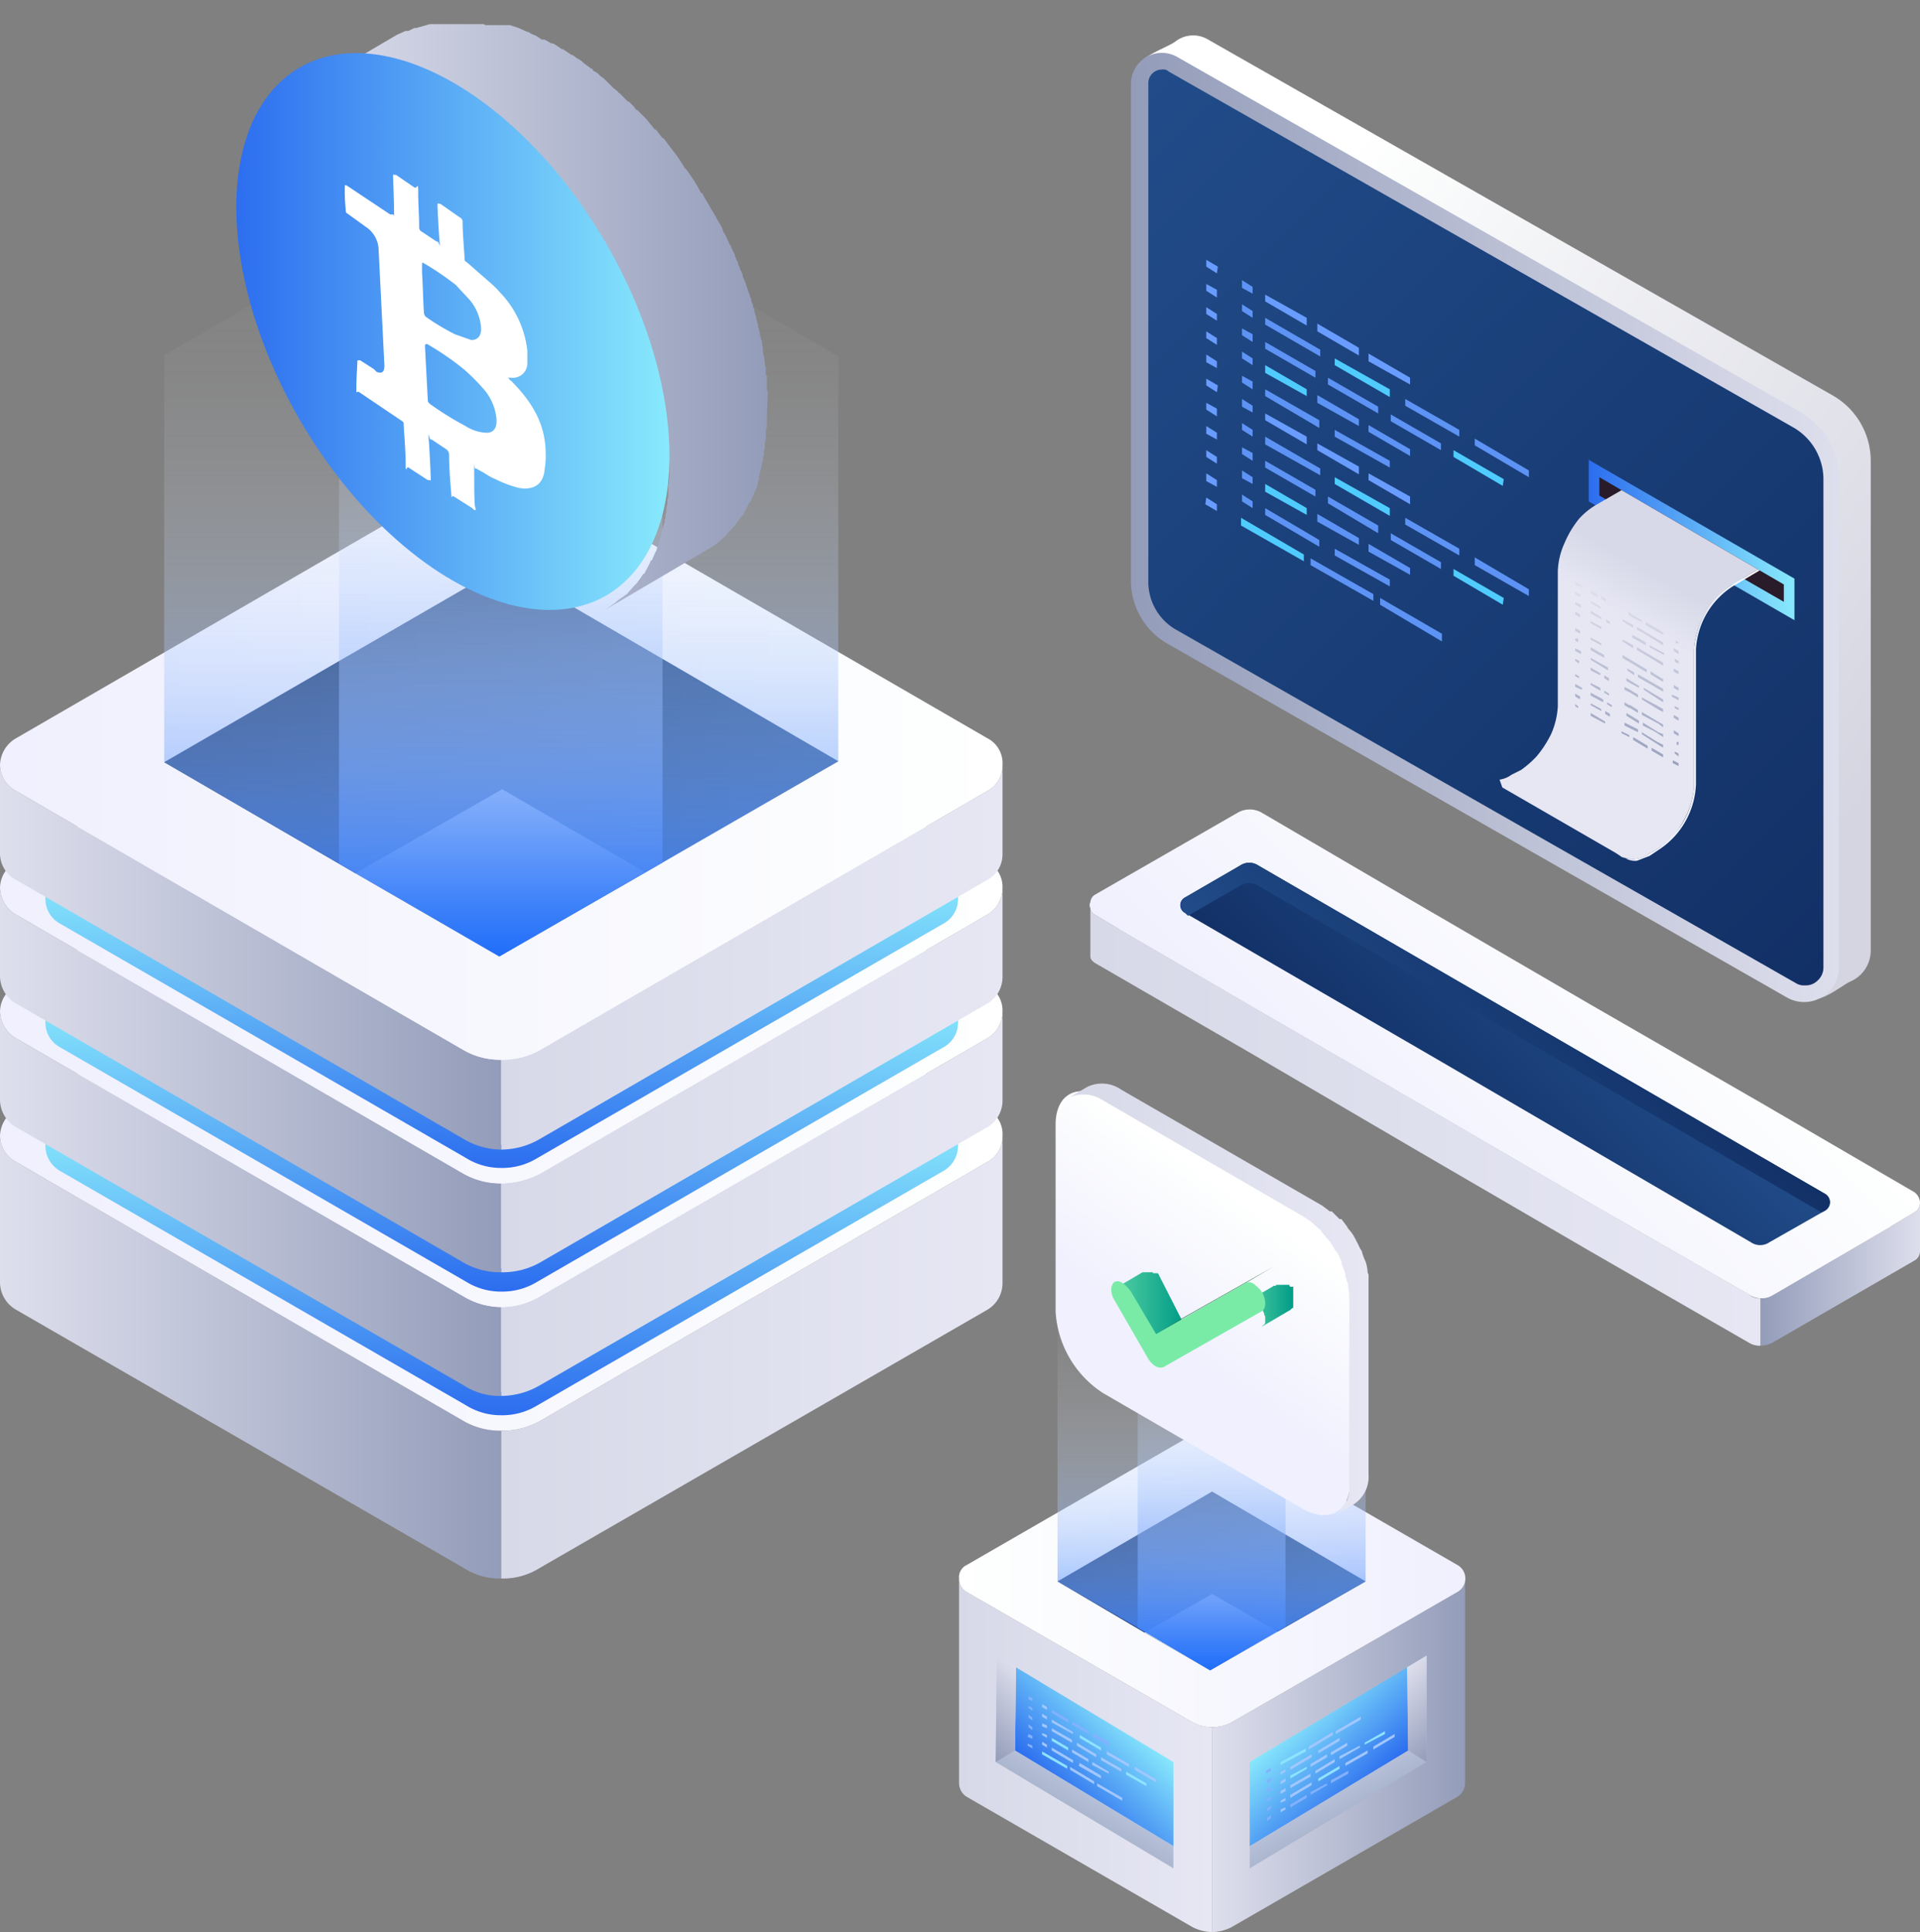 <svg xmlns="http://www.w3.org/2000/svg" xmlns:xlink="http://www.w3.org/1999/xlink" width="198.8" height="200" viewBox="0 0 198.8 200"><rect x="0" y="0" width="198.8" height="200" fill="#808080" stroke="none"/><defs><style>.cls-1{fill:none;}.cls-2{isolation:isolate;}.cls-3{fill:url(#linear-gradient);}.cls-4{fill:url(#linear-gradient-2);}.cls-5{fill:url(#linear-gradient-3);}.cls-6{fill:#699cff;}.cls-7{fill:#5d93f4;}.cls-8{fill:#4fccfd;}.cls-9{fill:url(#linear-gradient-4);}.cls-10{fill:url(#linear-gradient-5);}.cls-11{fill:url(#linear-gradient-6);}.cls-12{fill:url(#linear-gradient-7);}.cls-13{fill:url(#linear-gradient-8);}.cls-14{fill:url(#linear-gradient-9);}.cls-15{fill:url(#linear-gradient-10);}.cls-16{fill:#291b2a;}.cls-17{clip-path:url(#clip-path);}.cls-18{fill:url(#linear-gradient-11);}.cls-19{fill:url(#linear-gradient-12);}.cls-20{fill:url(#linear-gradient-13);}.cls-21{fill:url(#linear-gradient-14);}.cls-22{fill:url(#linear-gradient-15);}.cls-23{fill:url(#linear-gradient-16);}.cls-24{fill:url(#linear-gradient-17);}.cls-25{fill:url(#linear-gradient-18);}.cls-26{fill:url(#linear-gradient-19);}.cls-27{fill:url(#linear-gradient-20);}.cls-28{fill:url(#linear-gradient-21);}.cls-29{fill:url(#linear-gradient-22);}.cls-30{fill:url(#linear-gradient-23);}.cls-31{fill:url(#linear-gradient-24);}.cls-32{fill:url(#linear-gradient-25);}.cls-33{fill:url(#linear-gradient-26);}.cls-34{fill:url(#linear-gradient-27);}.cls-35{fill:url(#linear-gradient-28);}.cls-36{fill:url(#linear-gradient-29);}.cls-37{fill:#f1f2f2;}.cls-38,.cls-39,.cls-56,.cls-57{mix-blend-mode:screen;}.cls-38{fill:url(#linear-gradient-30);}.cls-39{fill:url(#linear-gradient-31);}.cls-40{fill:url(#linear-gradient-32);}.cls-41{fill:url(#linear-gradient-33);}.cls-42{fill:#fff;}.cls-43{fill:url(#linear-gradient-34);}.cls-44{fill:url(#linear-gradient-35);}.cls-45{fill:url(#linear-gradient-36);}.cls-46{fill:url(#linear-gradient-37);}.cls-47{fill:url(#linear-gradient-38);}.cls-48{fill:url(#linear-gradient-39);}.cls-49{fill:#8fe3ff;}.cls-50{fill:#83b1ff;}.cls-51{fill:#a2c7ff;}.cls-52{fill:url(#linear-gradient-40);}.cls-53{fill:url(#linear-gradient-41);}.cls-54{fill:url(#linear-gradient-42);}.cls-55{fill:url(#linear-gradient-43);}.cls-56{fill:url(#linear-gradient-44);}.cls-57{fill:url(#linear-gradient-45);}.cls-58{fill:url(#linear-gradient-46);}.cls-59{fill:url(#linear-gradient-47);}.cls-60{fill:url(#linear-gradient-48);}.cls-61{fill:#3d7754;}.cls-62{fill:url(#linear-gradient-49);}.cls-63{fill:#79eba7;}</style><linearGradient id="linear-gradient" x1="49.43" y1="534.15" x2="116.45" y2="582.95" gradientTransform="translate(584.6)" gradientUnits="userSpaceOnUse"><stop offset="0" stop-color="#fefffe"/><stop offset="1" stop-color="#d5d5e1"/></linearGradient><linearGradient id="linear-gradient-2" x1="-1630.13" y1="557.02" x2="-1556.84" y2="557.02" gradientTransform="translate(2253.3)" gradientUnits="userSpaceOnUse"><stop offset="0" stop-color="#939cb9"/><stop offset="1" stop-color="#dedfed"/></linearGradient><linearGradient id="linear-gradient-3" x1="368.09" y1="597.74" x2="449.49" y2="516.35" gradientTransform="matrix(-1, 0, 0, 1, 1068.45, 0)" gradientUnits="userSpaceOnUse"><stop offset="0" stop-color="#123066"/><stop offset="1" stop-color="#214c89"/></linearGradient><linearGradient id="linear-gradient-4" x1="716.67" y1="619.09" x2="786.08" y2="619.09" gradientTransform="translate(-97.8)" gradientUnits="userSpaceOnUse"><stop offset="0" stop-color="#d7d9e8"/><stop offset="1" stop-color="#e7e7f4"/></linearGradient><linearGradient id="linear-gradient-5" x1="786.08" y1="634.32" x2="802.66" y2="634.32" gradientTransform="translate(-97.8)" xlink:href="#linear-gradient-2"/><linearGradient id="linear-gradient-6" x1="747.37" y1="626.24" x2="771.91" y2="601.71" xlink:href="#linear-gradient-4"/><linearGradient id="linear-gradient-7" x1="745.58" y1="625.55" x2="773.7" y2="597.43" gradientTransform="translate(-97.8)" gradientUnits="userSpaceOnUse"><stop offset="0" stop-color="#f0f0fe"/><stop offset="1" stop-color="#fefffe"/></linearGradient><linearGradient id="linear-gradient-8" x1="750.32" y1="620.81" x2="768.96" y2="602.17" gradientTransform="translate(-97.8)" xlink:href="#linear-gradient-3"/><linearGradient id="linear-gradient-9" x1="750.32" y1="620.81" x2="768.96" y2="602.17" gradientTransform="translate(-97.8)" gradientUnits="userSpaceOnUse"><stop offset="0" stop-color="#214c89"/><stop offset="1" stop-color="#123066"/></linearGradient><linearGradient id="linear-gradient-10" x1="521.1" y1="558.3" x2="542.38" y2="558.3" gradientTransform="translate(-356.6 -502.4)" gradientUnits="userSpaceOnUse"><stop offset="0" stop-color="#2c6def"/><stop offset="1" stop-color="#88e9fc"/></linearGradient><clipPath id="clip-path" transform="translate(-506 -502.4)"><polygon class="cls-1" points="690.7 562.9 670.9 551.4 657.4 572.2 663.5 589.4 681.6 593.8 690.7 564.7 690.7 562.9"/></clipPath><linearGradient id="linear-gradient-11" x1="730.24" y1="563.17" x2="732.99" y2="567.94" gradientTransform="matrix(-1, 0, 0, 1, 1409.96, 0)" xlink:href="#linear-gradient-4"/><linearGradient id="linear-gradient-12" x1="523.77" y1="575.91" x2="540.31" y2="575.91" gradientTransform="translate(149.4)" xlink:href="#linear-gradient-7"/><linearGradient id="linear-gradient-13" x1="526.97" y1="564.59" x2="522.71" y2="581.22" gradientTransform="translate(149.4)" gradientUnits="userSpaceOnUse"><stop offset="0" stop-color="#dedfed"/><stop offset="1" stop-color="#939cb9"/></linearGradient><linearGradient id="linear-gradient-14" x1="506.04" y1="642.89" x2="557.94" y2="642.89" gradientTransform="matrix(1, 0, 0, 1, 0, 0)" xlink:href="#linear-gradient-13"/><linearGradient id="linear-gradient-15" x1="557.94" y1="642.89" x2="609.84" y2="642.89" gradientTransform="matrix(1, 0, 0, 1, 0, 0)" xlink:href="#linear-gradient-4"/><linearGradient id="linear-gradient-16" x1="506.04" y1="619.94" x2="609.84" y2="619.94" gradientTransform="matrix(1, 0, 0, 1, 0, 0)" xlink:href="#linear-gradient-7"/><linearGradient id="linear-gradient-17" x1="557.94" y1="648.89" x2="557.94" y2="618.67" gradientTransform="matrix(1, 0, 0, 1, 0, 0)" xlink:href="#linear-gradient-10"/><linearGradient id="linear-gradient-18" x1="506.04" y1="627.02" x2="557.94" y2="627.02" gradientTransform="matrix(1, 0, 0, 1, 0, 0)" xlink:href="#linear-gradient-13"/><linearGradient id="linear-gradient-19" x1="557.94" y1="627.02" x2="609.84" y2="627.02" gradientTransform="matrix(1, 0, 0, 1, 0, 0)" xlink:href="#linear-gradient-4"/><linearGradient id="linear-gradient-20" x1="506.04" y1="607.1" x2="609.84" y2="607.1" gradientTransform="matrix(1, 0, 0, 1, 0, 0)" xlink:href="#linear-gradient-7"/><linearGradient id="linear-gradient-21" x1="557.94" y1="636.11" x2="557.94" y2="605.89" gradientTransform="matrix(1, 0, 0, 1, 0, 0)" xlink:href="#linear-gradient-10"/><linearGradient id="linear-gradient-22" x1="506.04" y1="614.24" x2="557.94" y2="614.24" gradientTransform="matrix(1, 0, 0, 1, 0, 0)" xlink:href="#linear-gradient-13"/><linearGradient id="linear-gradient-23" x1="557.94" y1="614.24" x2="609.84" y2="614.24" gradientTransform="matrix(1, 0, 0, 1, 0, 0)" xlink:href="#linear-gradient-4"/><linearGradient id="linear-gradient-24" x1="506.04" y1="594.32" x2="609.84" y2="594.32" gradientTransform="matrix(1, 0, 0, 1, 0, 0)" xlink:href="#linear-gradient-7"/><linearGradient id="linear-gradient-25" x1="557.94" y1="623.33" x2="557.94" y2="593.1" gradientTransform="matrix(1, 0, 0, 1, 0, 0)" xlink:href="#linear-gradient-10"/><linearGradient id="linear-gradient-26" x1="506.04" y1="601.46" x2="557.94" y2="601.46" gradientTransform="matrix(1, 0, 0, 1, 0, 0)" xlink:href="#linear-gradient-13"/><linearGradient id="linear-gradient-27" x1="557.94" y1="601.46" x2="609.84" y2="601.46" gradientTransform="matrix(1, 0, 0, 1, 0, 0)" xlink:href="#linear-gradient-4"/><linearGradient id="linear-gradient-28" x1="506.04" y1="581.54" x2="609.84" y2="581.54" gradientTransform="matrix(1, 0, 0, 1, 0, 0)" xlink:href="#linear-gradient-7"/><linearGradient id="linear-gradient-29" x1="17" y1="78.83" x2="86.8" y2="78.83" gradientTransform="matrix(1, 0, 0, 1, 0, 0)" xlink:href="#linear-gradient-3"/><linearGradient id="linear-gradient-30" x1="51.9" y1="99.05" x2="51.9" y2="18.08" gradientUnits="userSpaceOnUse"><stop offset="0" stop-color="#1e6df9"/><stop offset="0" stop-color="#206ef9" stop-opacity="0.99"/><stop offset="0.12" stop-color="#5490fa" stop-opacity="0.76"/><stop offset="0.24" stop-color="#81adfc" stop-opacity="0.56"/><stop offset="0.37" stop-color="#a8c6fd" stop-opacity="0.39"/><stop offset="0.49" stop-color="#c7dbfe" stop-opacity="0.25"/><stop offset="0.61" stop-color="#e0ebfe" stop-opacity="0.14"/><stop offset="0.74" stop-color="#f1f6ff" stop-opacity="0.06"/><stop offset="0.87" stop-color="#fcfdff" stop-opacity="0.02"/><stop offset="1" stop-color="#fff" stop-opacity="0"/></linearGradient><linearGradient id="linear-gradient-31" x1="51.9" y1="99.05" x2="51.9" y2="11.25" xlink:href="#linear-gradient-30"/><linearGradient id="linear-gradient-32" x1="536.94" y1="533.49" x2="585.48" y2="533.49" gradientTransform="matrix(1, 0, 0, 1, 0, 0)" xlink:href="#linear-gradient-13"/><linearGradient id="linear-gradient-33" x1="530.39" y1="537.21" x2="575.28" y2="537.21" gradientTransform="translate(344.8 -205) rotate(30.2)" xlink:href="#linear-gradient-10"/><linearGradient id="linear-gradient-34" x1="-3768.76" y1="684.1" x2="-3742.54" y2="684.1" gradientTransform="matrix(-1, 0, 0, 1, -3111.06, 0)" xlink:href="#linear-gradient-2"/><linearGradient id="linear-gradient-35" x1="-3742.54" y1="684.1" x2="-3716.32" y2="684.1" gradientTransform="matrix(-1, 0, 0, 1, -3111.06, 0)" gradientUnits="userSpaceOnUse"><stop offset="0" stop-color="#e7e7f4"/><stop offset="1" stop-color="#d7d9e8"/></linearGradient><linearGradient id="linear-gradient-36" x1="-3768.75" y1="665.77" x2="-3716.32" y2="665.77" gradientTransform="matrix(-1, 0, 0, 1, -3111.06, 0)" xlink:href="#linear-gradient-7"/><linearGradient id="linear-gradient-37" x1="2039.69" y1="689.18" x2="2045.29" y2="679.97" gradientTransform="translate(-1930 -502.4)" gradientUnits="userSpaceOnUse"><stop offset="0" stop-color="#a9b4cd"/><stop offset="1" stop-color="#e1eaff"/></linearGradient><linearGradient id="linear-gradient-38" x1="2039.53" y1="688.02" x2="2047.1" y2="680.44" gradientTransform="translate(-1930 -502.4)" xlink:href="#linear-gradient-10"/><linearGradient id="linear-gradient-39" x1="1560.34" y1="682.26" x2="1566.26" y2="676.34" gradientTransform="translate(-1459.7 -502.4)" xlink:href="#linear-gradient-2"/><linearGradient id="linear-gradient-40" x1="-2212.92" y1="689.18" x2="-2207.32" y2="679.97" gradientTransform="matrix(-1, 0, 0, 1, -2071.74, -502.41)" xlink:href="#linear-gradient-37"/><linearGradient id="linear-gradient-41" x1="-2213.08" y1="688.02" x2="-2205.51" y2="680.44" gradientTransform="matrix(-1, 0, 0, 1, -2071.74, -502.41)" xlink:href="#linear-gradient-10"/><linearGradient id="linear-gradient-42" x1="-2692.28" y1="682.26" x2="-2686.35" y2="676.34" gradientTransform="matrix(-1, 0, 0, 1, -2542.01, -502.41)" xlink:href="#linear-gradient-2"/><linearGradient id="linear-gradient-43" x1="109.46" y1="163.67" x2="141.4" y2="163.67" gradientTransform="matrix(1, 0, 0, 1, 0, 0)" xlink:href="#linear-gradient-3"/><linearGradient id="linear-gradient-44" x1="125.43" y1="172.92" x2="125.43" y2="128.74" xlink:href="#linear-gradient-30"/><linearGradient id="linear-gradient-45" x1="125.43" y1="172.92" x2="125.43" y2="121.68" xlink:href="#linear-gradient-30"/><linearGradient id="linear-gradient-46" x1="181.04" y1="628.19" x2="190.74" y2="641.95" gradientTransform="matrix(-1, 0, 0, 1, 817.97, 0)" gradientUnits="userSpaceOnUse"><stop offset="0" stop-color="#fefffe"/><stop offset="1" stop-color="#f0f0fe"/></linearGradient><linearGradient id="linear-gradient-47" x1="616.7" y1="636.58" x2="647.74" y2="636.58" gradientTransform="matrix(1, 0, 0, 1, 0, 0)" xlink:href="#linear-gradient-4"/><linearGradient id="linear-gradient-48" x1="621.41" y1="636.95" x2="628.57" y2="636.95" gradientUnits="userSpaceOnUse"><stop offset="0" stop-color="#53d0a2"/><stop offset="1" stop-color="#009b87"/></linearGradient><linearGradient id="linear-gradient-49" x1="635.01" y1="635.76" x2="639.93" y2="635.76" xlink:href="#linear-gradient-48"/></defs><g class="cls-2"><g id="Layer_1" data-name="Layer 1"><path class="cls-3" d="M630.3,567.3l63.1,38.4c1.1.6,3.3-1.3,4.2-1.7a3.5,3.5,0,0,0,2.1-3.2V550.1a7.8,7.8,0,0,0-4-6.8l-64.6-36.8a3,3,0,0,0-3.4.2c-.8.6-3.8,1.6-3.8,2.6l2.5,51.4A7.7,7.7,0,0,0,630.3,567.3Z" transform="translate(-506 -502.4)"/><path class="cls-4" d="M627,569.1l64.1,36.6a3.6,3.6,0,0,0,5.3-3.1V552a7.9,7.9,0,0,0-3.9-6.9l-64.6-36.8a3.2,3.2,0,0,0-4.8,2.8v51.4A7.5,7.5,0,0,0,627,569.1Z" transform="translate(-506 -502.4)"/><path class="cls-5" d="M694.8,551.9v50.7a1.8,1.8,0,0,1-.6,1.3,1.7,1.7,0,0,1-1.3.5,1.5,1.5,0,0,1-.9-.2l-64.2-36.6a5.7,5.7,0,0,1-2.9-5.1V511a1.4,1.4,0,0,1,1.4-1.4.8.8,0,0,1,.7.2l64.6,36.8A6.2,6.2,0,0,1,694.8,551.9Z" transform="translate(-506 -502.4)"/><polyline class="cls-6" points="126 38.1 124.9 37.5 124.9 36.7 126 37.4 126 38.1"/><polyline class="cls-7" points="129.7 40.3 128.6 39.6 128.6 38.9 129.7 39.5 129.7 40.3"/><polyline class="cls-6" points="126 35.7 124.9 35 124.9 34.3 126 35 126 35.7"/><polyline class="cls-7" points="129.7 37.8 128.6 37.1 128.6 36.4 129.7 37.1 129.7 37.8"/><polyline class="cls-8" points="135.3 41 131 38.6 131 37.8 135.3 40.3 135.3 41"/><polyline class="cls-7" points="136.2 39.1 131 36.1 131 35.4 136.2 38.4 136.2 39.1"/><polyline class="cls-7" points="136.7 36.9 131 33.6 131 32.9 136.7 36.2 136.7 36.9"/><polyline class="cls-8" points="143.9 41.1 138.2 37.8 138.2 37.1 143.9 40.3 143.9 41.1"/><polyline class="cls-7" points="136.6 44.3 131 41 131 40.3 136.6 43.5 136.6 44.3"/><polyline class="cls-7" points="143.9 48.4 138.2 45.2 138.2 44.5 143.9 47.7 143.9 48.4"/><polyline class="cls-7" points="151.1 45.2 145.5 42 145.5 41.3 151.1 44.5 151.1 45.2"/><polyline class="cls-7" points="158.3 49.4 152.7 46.1 152.7 45.4 158.3 48.7 158.3 49.4"/><polyline class="cls-7" points="142.7 42.8 137.5 39.8 137.5 39.1 142.7 42.1 142.7 42.8"/><polyline class="cls-7" points="149.2 46.6 144 43.6 144 42.9 149.2 45.9 149.2 46.6"/><polyline class="cls-8" points="155.6 50.3 150.5 47.3 150.5 46.6 155.7 49.6 155.6 50.3"/><polyline class="cls-7" points="140.7 44.1 136.4 41.7 136.4 40.9 140.7 43.4 140.7 44.1"/><polyline class="cls-7" points="146 47.2 141.7 44.7 141.7 44 146 46.5 146 47.2"/><polyline class="cls-6" points="135.3 33.7 131 31.2 131 30.5 135.3 32.9 135.3 33.7"/><polyline class="cls-6" points="140.7 36.8 136.4 34.3 136.4 33.5 140.7 36 140.7 36.8"/><polyline class="cls-6" points="146 39.8 141.7 37.4 141.7 36.6 146 39.1 146 39.8"/><polyline class="cls-6" points="126 33.2 124.9 32.5 124.9 31.8 126 32.5 126 33.2"/><polyline class="cls-7" points="129.7 35.4 128.6 34.7 128.6 34 129.7 34.6 129.7 35.4"/><polyline class="cls-6" points="126 30.8 124.9 30.1 124.9 29.4 126 30 126 30.8"/><polyline class="cls-7" points="129.7 32.9 128.6 32.2 128.6 31.5 129.7 32.2 129.7 32.9"/><polyline class="cls-6" points="126 28.3 124.9 27.6 124.9 26.9 126.1 27.6 126 28.3"/><polyline class="cls-7" points="129.7 30.4 128.6 29.8 128.6 29 129.7 29.7 129.7 30.4"/><polyline class="cls-6" points="126 52.9 124.8 52.2 124.9 51.5 126 52.2 126 52.9"/><polyline class="cls-8" points="135 58.1 128.5 54.4 128.5 53.6 135 57.4 135 58.1"/><polyline class="cls-7" points="142.2 62.2 135.7 58.5 135.7 57.8 142.2 61.5 142.2 62.2"/><polyline class="cls-7" points="149.3 66.4 142.9 62.6 142.9 61.9 149.3 65.6 149.3 66.4"/><polyline class="cls-6" points="126 50.4 124.9 49.8 124.9 49 126 49.7 126 50.4"/><polyline class="cls-7" points="129.7 52.6 128.6 51.9 128.6 51.2 129.7 51.9 129.7 52.6"/><polyline class="cls-6" points="126 48 124.9 47.3 124.9 46.6 126 47.3 126 48"/><polyline class="cls-7" points="129.7 50.1 128.6 49.5 128.6 48.7 129.7 49.4 129.7 50.1"/><polyline class="cls-8" points="135.3 53.3 131 50.9 131 50.1 135.3 52.6 135.3 53.3"/><polyline class="cls-7" points="136.2 51.4 131 48.4 131 47.7 136.2 50.7 136.2 51.4"/><polyline class="cls-7" points="136.7 49.2 131 46 131 45.2 136.7 48.5 136.7 49.2"/><polyline class="cls-8" points="143.9 53.4 138.2 50.1 138.2 49.4 143.9 52.6 143.9 53.4"/><polyline class="cls-7" points="136.6 56.6 131 53.3 131 52.6 136.6 55.9 136.6 56.6"/><polyline class="cls-7" points="143.9 60.7 138.2 57.5 138.2 56.8 143.9 60 143.9 60.7"/><polyline class="cls-7" points="151.1 57.5 145.5 54.3 145.5 53.6 151.1 56.8 151.1 57.5"/><polyline class="cls-7" points="158.3 61.7 152.7 58.5 152.7 57.7 158.3 61 158.3 61.7"/><polyline class="cls-7" points="142.7 55.2 137.5 52.1 137.5 51.4 142.7 54.4 142.7 55.2"/><polyline class="cls-7" points="149.2 58.9 144 55.9 144 55.2 149.2 58.2 149.2 58.9"/><polyline class="cls-8" points="155.6 62.6 150.5 59.6 150.5 58.9 155.7 61.9 155.6 62.6"/><polyline class="cls-7" points="140.7 56.4 136.4 54 136.4 53.2 140.7 55.7 140.7 56.4"/><polyline class="cls-7" points="146 59.5 141.7 57.1 141.7 56.3 146 58.8 146 59.5"/><polyline class="cls-6" points="135.3 46 131 43.5 131 42.8 135.3 45.2 135.3 46"/><polyline class="cls-6" points="140.7 49.1 136.4 46.6 136.4 45.9 140.7 48.3 140.7 49.1"/><polyline class="cls-6" points="146 52.2 141.7 49.7 141.7 49 146 51.4 146 52.2"/><polyline class="cls-6" points="126 45.5 124.9 44.9 124.9 44.1 126 44.8 126 45.5"/><polyline class="cls-7" points="129.7 47.7 128.6 47 128.6 46.3 129.7 46.9 129.7 47.7"/><polyline class="cls-6" points="126 43.1 124.9 42.4 124.9 41.7 126 42.3 126 43.1"/><polyline class="cls-7" points="129.7 45.2 128.6 44.5 128.6 43.8 129.7 44.5 129.7 45.2"/><polyline class="cls-6" points="126 40.6 124.9 39.9 124.9 39.2 126.1 39.9 126 40.6"/><polyline class="cls-7" points="129.7 42.7 128.6 42.1 128.6 41.3 129.7 42 129.7 42.7"/><path class="cls-9" d="M688.3,636.8v4.9a2.1,2.1,0,0,1-1.2-.3l-16.5-9.5-17.7-10.3-17.6-10.3-15.9-9.2c-.3-.2-.5-.4-.5-.7v-5a.8.8,0,0,0,.5.7l2.5,1.5,13.4,7.8,17.6,10.2,17.7,10.3,16.5,9.5A1.6,1.6,0,0,0,688.3,636.8Z" transform="translate(-506 -502.4)"/><path class="cls-10" d="M704.8,626.9v5a1.1,1.1,0,0,1-.6,1l-14.7,8.5a2.7,2.7,0,0,1-1.2.3v-4.9a2.7,2.7,0,0,0,1.2-.3l12.2-7.1,2.5-1.5A1.1,1.1,0,0,0,704.8,626.9Z" transform="translate(-506 -502.4)"/><path class="cls-11" d="M701.7,629.4l-12.2,7.1a2.3,2.3,0,0,1-2.4-.1l-16.5-9.5-17.7-10.3-17.6-10.2-13.4-7.8,12.3-7.1a2.5,2.5,0,0,1,2.4,0l16.4,9.6,17.7,10.2,17.7,10.3Z" transform="translate(-506 -502.4)"/><path class="cls-12" d="M704.8,626.9a1.1,1.1,0,0,1-.6,1l-2.5,1.5-12.2,7.1a2.3,2.3,0,0,1-2.4-.1l-16.5-9.5-17.7-10.3-17.6-10.2-13.4-7.8-2.5-1.5a.8.8,0,0,1-.5-.7.6.6,0,0,1,0-.6,1,1,0,0,1,.5-.8l14.8-8.5a2.5,2.5,0,0,1,2.4,0l16.4,9.6,17.7,10.3,17.7,10.2,15.8,9.2A1.4,1.4,0,0,1,704.8,626.9Z" transform="translate(-506 -502.4)"/><path class="cls-13" d="M655.4,612.4l-26.7-15.5a.9.9,0,0,1,0-1.6l5.7-3.3a1.7,1.7,0,0,1,1.9,0L695,626a1,1,0,0,1,0,1.7l-5.8,3.3a1.7,1.7,0,0,1-1.9,0Z" transform="translate(-506 -502.4)"/><path class="cls-14" d="M695,627.7l-.4.2-58.3-33.8a1.7,1.7,0,0,0-1.9,0l-5.4,3.1-.3-.3a.9.9,0,0,1,0-1.6l5.7-3.3a1.7,1.7,0,0,1,1.9,0L695,626A1,1,0,0,1,695,627.7Z" transform="translate(-506 -502.4)"/><g id="Axonometric_Cube" data-name="Axonometric Cube"><polygon id="Cube_face_-_right" data-name="Cube face - right" class="cls-15" points="164.5 51.9 185.8 64.2 185.8 59.9 164.5 47.6 164.5 51.9"/><polygon class="cls-16" points="184.7 60.5 165.6 49.4 165.6 51.3 184.7 62.3 184.7 60.5"/></g><g class="cls-17"><g class="cls-2"><path class="cls-18" d="M662.5,582.6l1-.5a10.7,10.7,0,0,0,1.6-1.4,11.4,11.4,0,0,0,1.5-2.3,8.2,8.2,0,0,0,.7-2.9v-14a7.7,7.7,0,0,1,.7-2.9,10.4,10.4,0,0,1,1.5-2.5,7.5,7.5,0,0,1,1.7-1.4l4.5-2.6,14.1,8.2-4.4,2.6a8,8,0,0,0-1.7,1.5,8.4,8.4,0,0,0-2.3,5.3v14a8.2,8.2,0,0,1-.7,2.9,10.9,10.9,0,0,1-1.4,2.3,7.5,7.5,0,0,1-1.7,1.4l-.9.5a2.7,2.7,0,0,1-2.7.3l-14.2-8.2A2.7,2.7,0,0,0,662.5,582.6Z" transform="translate(-506 -502.4)"/><path class="cls-19" d="M673.2,590.6l.7.5a2.9,2.9,0,0,0,2.8-.3l.9-.5a8.4,8.4,0,0,0,3.8-6.6v-14a8.8,8.8,0,0,1,4-6.8l4.4-2.6v.2l-4.4,2.6a8.3,8.3,0,0,0-3.8,6.5v14a8.5,8.5,0,0,1-3.9,6.8l-.9.6-1.3.5a2,2,0,0,1-1.1-.2Z" transform="translate(-506 -502.4)"/></g><path class="cls-20" d="M675.1,567.1l-1.1-.6v.2l1.1.7Zm1.4,2.9,1.7,1v.3l-2-1.2-.7-.4v-.3l1,.6Zm-1.5-1.6v-.3l.9.5.5.3v.3l-.5-.3Zm1.8.8,1.5.8v.2l-1.5-.8Zm-.7-1.3-.6-.3v-.3l1,.6,1.7,1v.3l-2.1-1.3Zm1.7,0-1.4-.8v-.3l1.4.8.4.3v.2l-.4-.2Zm-2.8-1.6-.4-.3v-.3l.5.4.9.5v.2l-1-.5Zm-1,2.3,1.1.6v.3l-1.1-.7Zm2.2,5,2,1.2v.3l-2-1.3Zm2,2.2v.3l-.4-.2-1.8-1.1v-.2l1.5.8Zm-4.2-5.6,1.5.9,1,.6v.3l-1-.6-1.5-.9Zm.2,3.3.4.2,1,.6v.3l-.8-.5-.6-.3Zm2.8-.5,1.2.7v.3l-1.2-.7-1.4-.8v-.3l1.4.8Zm-1.8-1v.3l-.7-.5v-.2Zm.5,1.6-1.3-.7v-.3l1.3.8Zm2.5-.6-1.3-.8v-.3l1.3.8Zm-3.8,3.2,1.3.8v.3l-1.3-.8Zm.3,2.5-.8-.4v-.2l.8.4Zm1.9,1.2-1.5-.9v-.3l1.5.9Zm-2.4-2.7,1.4.7v.3l-1.4-.7Zm4,.5-.5-.4-1.7-.9v-.3l1.5.9.7.4Zm-2.2.5,1.6,1,.6.3v.3l-.8-.5-1.4-.9Zm2.2.5-.9-.6-1.2-.6v-.3l1.6,1,.5.2Zm0,2.1-1.2-.7v-.3l1.2.7Zm-4-5.7.5.3h.1l.8.5v.3l-.8-.5h-.1l-.5-.3Zm-3.5-8.4,1.1.6v.2l-1.1-.6Zm0-3.2.7.4v.3l-.7-.4Zm1.1.6.5.3v.3l-.5-.3Zm-1.1.5,1,.6v.2l-1-.6Zm1.6,1.9.4.3v.2l-.4-.2Zm-.5,0-1.1-.6v-.3l1.1.7Zm-1.1,5,1,.6v.2l-1-.5Zm0-1,1.8,1v.3l-1.8-1.1Zm1.4,1.8.5.3v.3l-.5-.3Zm0-1.8-1.4-.8v-.3l1.4.8Zm-.3-1.3-1.1-.6v-.2l1.1.6Zm.8,5.2-.5-.3v-.2l.5.3Zm-.9-.5-1-.6v-.2l1,.5Zm.1,2.1-1.1-.6v-.2l1.1.6Zm.2-.9-1.3-.7v-.3l1.3.7Zm.4,0,.5.3v.2l-.5-.3Zm-1.7,1.1,1.5.9v.2l-1.5-.8Zm1.5-.2.5.3v.3l-.5-.3Zm-3.1-10.3.5.3v.3l-.5-.3Zm0-3.1.7.4v.2l-.7-.3Zm0,1.1.5.2v.3l-.5-.3Zm.6,1.3v.3l-.6-.3v-.3Zm-.6,5.6.4.2v.3l-.4-.3Zm0-1.1.6.3v.3l-.6-.3Zm.3-.6-.3-.2v-.2h.3Zm.2-.9-.5-.3v-.3l.5.3Zm-.1,4.6-.4-.2v-.2l.4.2Zm.1,2.2-.5-.3v-.3l.5.3Zm.2-1-.7-.3v-.3l.7.4Zm-.7,1.5.3.2v.2l-.3-.2Zm10.7-3.1-.5-.3v-.3l.5.3Zm0-3.2h-.3v-.3l.3.2Zm0,1.1-.5-.3v-.3l.5.3Zm0,.7v.3l-.4-.2v-.3Zm0,6.2-.5-.3v-.3l.5.3Zm0-1.1-.4-.2v-.2l.4.2Zm-.7-1.6.7.3v.3l-.7-.4Zm.2-1,.5.3v.3l-.5-.3Zm0,4.7.5.3v.3l-.5-.3Zm.1,2.2.4.2v.3l-.4-.3Zm.2-1h.2v.3h-.2Zm.2,2.5-.6-.3v-.3l.6.3Z" transform="translate(-506 -502.4)"/></g><path id="Path_6656" data-name="Path 6656" class="cls-21" d="M557.9,650.5v15.3a6.8,6.8,0,0,1-3.9-1.1L507.7,638a3.3,3.3,0,0,1-1.7-2.8V620a3.1,3.1,0,0,0,1.7,2.7L554,649.5A7.6,7.6,0,0,0,557.9,650.5Z" transform="translate(-506 -502.4)"/><path id="Path_6657" data-name="Path 6657" class="cls-22" d="M609.8,620v15.2a3.2,3.2,0,0,1-1.6,2.8l-46.3,26.7a7.1,7.1,0,0,1-4,1.1V650.5a7.9,7.9,0,0,0,4-1l46.3-26.8A3,3,0,0,0,609.8,620Z" transform="translate(-506 -502.4)"/><path id="Path_6658" data-name="Path 6658" class="cls-23" d="M609.8,620a3,3,0,0,1-1.6,2.7l-46.3,26.8a7.9,7.9,0,0,1-4,1,7.6,7.6,0,0,1-3.9-1l-46.3-26.8A3.1,3.1,0,0,1,506,620a3.3,3.3,0,0,1,1.7-2.8L554,590.4a8,8,0,0,1,7.9,0l46.3,26.8A2.9,2.9,0,0,1,609.8,620Z" transform="translate(-506 -502.4)"/><path class="cls-24" d="M605.2,618.7V621a3,3,0,0,1-1.5,2.6l-42.1,24.3a6.9,6.9,0,0,1-3.7,1,6.8,6.8,0,0,1-3.6-1l-42.1-24.3a3,3,0,0,1-1.5-2.6v-2.3a2.9,2.9,0,0,0,1.5,2.5l42.1,24.3a6.8,6.8,0,0,0,3.6,1,6.9,6.9,0,0,0,3.7-1l42.1-24.3A2.9,2.9,0,0,0,605.2,618.7Z" transform="translate(-506 -502.4)"/><path id="Path_6656-2" data-name="Path 6656" class="cls-25" d="M557.9,637.7v9.2a6.8,6.8,0,0,1-3.9-1.1l-46.3-26.7a3.3,3.3,0,0,1-1.7-2.8v-9.2a3.3,3.3,0,0,0,1.7,2.8L554,636.6A7.7,7.7,0,0,0,557.9,637.7Z" transform="translate(-506 -502.4)"/><path id="Path_6657-2" data-name="Path 6657" class="cls-26" d="M609.8,607.1v9.2a3.2,3.2,0,0,1-1.6,2.8l-46.3,26.7a8,8,0,0,1-4,1.1v-9.2a8,8,0,0,0,4-1.1l46.3-26.7A3.2,3.2,0,0,0,609.8,607.1Z" transform="translate(-506 -502.4)"/><path id="Path_6658-2" data-name="Path 6658" class="cls-27" d="M609.8,607.1a3.2,3.2,0,0,1-1.6,2.8l-46.3,26.7a8,8,0,0,1-4,1.1,7.7,7.7,0,0,1-3.9-1.1l-46.3-26.7a3.3,3.3,0,0,1-1.7-2.8,3.1,3.1,0,0,1,1.7-2.7L554,577.6a8,8,0,0,1,7.9,0l46.3,26.8A2.9,2.9,0,0,1,609.8,607.1Z" transform="translate(-506 -502.4)"/><path class="cls-28" d="M605.2,605.9v2.4a2.9,2.9,0,0,1-1.5,2.5l-42.1,24.3a6.9,6.9,0,0,1-3.7,1,6.8,6.8,0,0,1-3.6-1l-42.1-24.3a2.9,2.9,0,0,1-1.5-2.5v-2.4a2.9,2.9,0,0,0,1.5,2.5l42.1,24.3a6.8,6.8,0,0,0,3.6,1,6.9,6.9,0,0,0,3.7-1l42.1-24.3A2.9,2.9,0,0,0,605.2,605.9Z" transform="translate(-506 -502.4)"/><path id="Path_6656-3" data-name="Path 6656" class="cls-29" d="M557.9,624.9v9.2a7.6,7.6,0,0,1-3.9-1l-46.3-26.8a3.3,3.3,0,0,1-1.7-2.8v-9.2a3.3,3.3,0,0,0,1.7,2.8L554,623.9A7.6,7.6,0,0,0,557.9,624.9Z" transform="translate(-506 -502.4)"/><path id="Path_6657-3" data-name="Path 6657" class="cls-30" d="M609.8,594.3v9.2a3.2,3.2,0,0,1-1.6,2.8l-46.3,26.8a7.9,7.9,0,0,1-4,1v-9.2a9.1,9.1,0,0,0,4-1l46.3-26.8A3.2,3.2,0,0,0,609.8,594.3Z" transform="translate(-506 -502.4)"/><path id="Path_6658-3" data-name="Path 6658" class="cls-31" d="M609.8,594.3a3.2,3.2,0,0,1-1.6,2.8l-46.3,26.8a9.1,9.1,0,0,1-4,1,8.7,8.7,0,0,1-3.9-1l-46.3-26.8a3.3,3.3,0,0,1-1.7-2.8,3.1,3.1,0,0,1,1.7-2.7L554,564.8a8,8,0,0,1,7.9,0l46.3,26.8A2.9,2.9,0,0,1,609.8,594.3Z" transform="translate(-506 -502.4)"/><path class="cls-32" d="M605.2,593.1v2.4a2.9,2.9,0,0,1-1.5,2.5l-42.1,24.3a6.9,6.9,0,0,1-3.7,1,6.8,6.8,0,0,1-3.6-1L512.2,598a2.9,2.9,0,0,1-1.5-2.5v-2.4a2.8,2.8,0,0,0,1.5,2.5L554.3,620a7.7,7.7,0,0,0,3.6.9,7.8,7.8,0,0,0,3.7-.9l42.1-24.4A2.8,2.8,0,0,0,605.2,593.1Z" transform="translate(-506 -502.4)"/><path id="Path_6656-4" data-name="Path 6656" class="cls-33" d="M557.9,612.1v9.3a7.7,7.7,0,0,1-3.9-1.1l-46.3-26.8a3.1,3.1,0,0,1-1.7-2.7v-9.2a3.1,3.1,0,0,0,1.7,2.7L554,611.1A7.6,7.6,0,0,0,557.9,612.1Z" transform="translate(-506 -502.4)"/><path id="Path_6657-4" data-name="Path 6657" class="cls-34" d="M609.8,581.6v9.2a3,3,0,0,1-1.6,2.7l-46.3,26.8a8,8,0,0,1-4,1.1v-9.3a7.9,7.9,0,0,0,4-1l46.3-26.8A3,3,0,0,0,609.8,581.6Z" transform="translate(-506 -502.4)"/><path id="Path_6658-4" data-name="Path 6658" class="cls-35" d="M609.8,581.6a3,3,0,0,1-1.6,2.7l-46.3,26.8a7.9,7.9,0,0,1-4,1,7.6,7.6,0,0,1-3.9-1l-46.3-26.8a3.1,3.1,0,0,1-1.7-2.7,3.3,3.3,0,0,1,1.7-2.8L554,552a8,8,0,0,1,7.9,0l46.3,26.8A2.9,2.9,0,0,1,609.8,581.6Z" transform="translate(-506 -502.4)"/><polygon class="cls-36" points="86.8 78.8 66.8 90.3 51.7 99 36.8 90.4 17 78.9 52.1 58.6 86.8 78.8"/><polygon class="cls-37" points="66.8 90.3 51.7 99 36.8 90.4 52 81.7 66.8 90.3"/><polygon class="cls-38" points="86.8 36.9 86.8 78.8 68.6 89.3 51.7 99 35.1 89.4 17 78.9 17 36.8 35.1 26.2 51.8 16.5 68.6 26.3 86.8 36.9"/><polygon class="cls-39" points="68.6 19.3 68.6 89.3 51.7 99 35.1 89.4 35.1 19.3 51.9 9.5 68.6 19.3"/><g class="cls-2"><path class="cls-40" d="M585.5,543.2V543c0-.1-.1-.2-.1-.4v-1.3a.3.3,0,0,1-.1-.2v-.7a.4.4,0,0,1-.1-.3h0a5,5,0,0,0-.2-1.2h0v-.2c0-.3-.1-.6-.1-.9s-.1-.1-.1-.2a.6.6,0,0,0-.1-.4,1.3,1.3,0,0,0-.1-.6.4.4,0,0,0-.1-.3.9.9,0,0,0-.1-.5.8.8,0,0,0-.1-.4.6.6,0,0,0-.1-.4c0-.2-.1-.3-.1-.5s0-.2-.1-.2a1.4,1.4,0,0,0-.2-.7.6.6,0,0,0-.1-.4h0c-.1-.4-.3-.8-.4-1.2h0a10.4,10.4,0,0,0-.4-1v-.2c-.1-.1-.1-.3-.2-.4s-.1-.4-.2-.5-.1-.3-.1-.4a.8.8,0,0,1-.2-.4.4.4,0,0,1-.1-.3l-.3-.6a.8.8,0,0,1-.1-.4h-.1l-.5-1.1h0l-.2-.3a3.6,3.6,0,0,0-.4-.9h0a4.3,4.3,0,0,1-.4-.7l-.3-.5h0l-1-1.7c0-.1,0-.1-.1-.2h-.1a15.8,15.8,0,0,0-1.5-2.4h0c-.1-.1-.1-.2-.2-.2a12.7,12.7,0,0,0-1.3-1.9h0l-.9-1.2h-.1l-.7-.9h-.1l-.9-1.1h0l-.3-.3-.6-.6h-.1l-.3-.4-.5-.5H571l-.5-.5-.3-.3c-.1-.1-.2-.1-.2-.2l-.5-.4-.3-.3-.3-.3-.4-.4-.3-.2-.3-.3-.5-.3a.2.2,0,0,0-.2-.2l-.4-.3-.4-.3-.2-.2-.5-.3-.4-.3h-.1l-.9-.6h-.1l-.9-.6h-.2l-.7-.4h-.3l-.3-.2-.3-.2-.5-.2-.3-.2h-.1l-.9-.4-.9-.3h-2.6c0-.1-.1-.1-.2-.1h-5.5l-1.4.4h-.2l-.6.3H548l-.9.4h0l-10.2,6,.9-.5h.3l.6-.2c0-.1.1-.1.2-.1l1.4-.4h.1l1.1-.2h5.9l.7.3h.3l2.1.8h.3l.8.4.3.2,1,.5,1.1.7h.1l1,.7.4.3.7.5.4.3.6.5.5.4.6.5c.1.1.3.2.4.4l.6.5.5.4.5.6.5.4.5.6c.2.1.3.3.4.4a4.6,4.6,0,0,1,.7.7l.3.3.9,1.1c0,.1.1.1.1.2l.8.9.9,1.3h0l1.3,1.8c.1.1.2.2.2.3a15.8,15.8,0,0,1,1.5,2.4c.1.1.2.2.2.3l1,1.7.3.7.4.6a10.4,10.4,0,0,0,.4,1l.2.3a5,5,0,0,1,.5,1.3l.2.3.4.9a.5.5,0,0,0,.2.4l.3.9a.8.8,0,0,1,.1.4l.5,1.2h0c.1.5.3.9.4,1.3a.8.8,0,0,1,.1.4l.3.9a4.3,4.3,0,0,0,.1.5,2.9,2.9,0,0,1,.2.9.6.6,0,0,1,.1.4,2.9,2.9,0,0,1,.2.9.6.6,0,0,1,.1.4,5,5,0,0,1,.2,1.2h0a6.9,6.9,0,0,1,.2,1.3.8.8,0,0,0,.1.4,2.8,2.8,0,0,0,.1.9v1.3c0,.1.1.2.1.4v1.2a4.9,4.9,0,0,1-.1,1.2v1.2c0,.1-.1.3-.1.4a1.5,1.5,0,0,1-.1.7v.5a1.3,1.3,0,0,0-.1.6,1.1,1.1,0,0,0-.1.5c-.1.2-.1.4-.2.6s-.1.4-.1.6l-.2.5a2.5,2.5,0,0,1-.2.7c0,.1-.1.2-.1.4a11.7,11.7,0,0,0-.5,1.1h-.1c-.2.5-.5,1-.7,1.4h-.1a8.6,8.6,0,0,1-.7,1l-.2.2-.8.9h0l-1,.7-.2.2-1,.7,10.2-6,1-.6.3-.2.9-.8h0l.8-.9c0-.1.1-.1.2-.2l.7-1h.1l.7-1.4h.1l.5-1.2h0a.3.3,0,0,1,.1-.2,2.4,2.4,0,0,0,.2-.8c.1,0,.1-.1.1-.2v-.2c0-.2.1-.4.1-.6a.4.4,0,0,0,.1-.3.4.4,0,0,1,.1-.3.9.9,0,0,1,.1-.5v-.3c0-.1.1-.2.1-.3v-.5a.4.4,0,0,0,.1-.3v-.4c0-.2.1-.3.1-.5v-.8a.4.4,0,0,1,.1-.3h0v-1.1h0Z" transform="translate(-506 -502.4)"/><ellipse class="cls-41" cx="552.8" cy="537.2" rx="18.3" ry="31.6" transform="translate(-701.1 -151.9) rotate(-30.2)"/></g><g id="Group_401" data-name="Group 401"><path class="cls-42" d="M558.9,541.8c-.1,0-.1-.1-.3-.3h.3a1.5,1.5,0,0,0,1.7-1.5v-1.3a10.3,10.3,0,0,0-2.8-6,9.4,9.4,0,0,0-1-1l-2.4-2.1c-.3-.2-.3-.2-.3-.5s-.2-2.5-.2-3.7a.5.5,0,0,0-.3-.5l-2-1.4h-.1c-.2-.1-.2,0-.2.2s.1,2.3.2,3.5,0,.3-.2.2h-.1l-1.5-1a.5.5,0,0,1-.3-.5c0-1.2-.1-2.4-.1-3.6s-.1-.3-.4-.5l-1.9-1.3h-.2c-.1-.1-.1,0-.1.2s.1,2.4.1,3.6.1.4-.1.3h-.3l-4.5-3h-.1c-.1-.1-.1,0-.1.2a17.7,17.7,0,0,0,.1,2.3c0,.3,0,.3.3.5l1.8,1.3a2.9,2.9,0,0,1,1.3,2.3l.6,12c0,.7-.2.9-.8.7l-.3-.3-1.4-.9h-.2c-.1,0-.1,0-.1.2s-.1,1.7-.1,2.6,0,.3.3.5l4.3,2.9c.3.2.3.2.3.5s.2,2.6.2,3.9.1.3.3.5l2,1.3h.2c.1.1.1,0,.1-.2s-.1-2.6-.2-3.9,0-.2.2-.1h.1l1.5,1a.7.7,0,0,1,.3.6c0,1.2.1,2.5.2,3.7s0,.4.3.6l1.9,1.2.2.2c.2,0,.2,0,.1-.3s-.1-2.5-.1-3.8,0-.3.1-.2h.1l.9.5a6,6,0,0,0,1.1.6,11.7,11.7,0,0,0,2.4.9c1.6.3,2.6-.4,2.7-2a7.1,7.1,0,0,0,.1-1.5C562.5,546.5,561.3,544.2,558.9,541.8Zm-9-7c-.1-1.3-.1-2.7-.2-4.1v-.9c0-.2,0-.2.1-.2h0a29.2,29.2,0,0,1,3.4,2.3l1.3,1.4a5,5,0,0,1,1.3,2.9c.1.9-.3,1.4-1,1.4l-1.7-.6h0a23.8,23.8,0,0,1-3-1.8A.6.6,0,0,1,549.9,534.8Zm6.5,12.4a4.3,4.3,0,0,1-2.2-.7,31.3,31.3,0,0,1-3.7-2.3c-.1-.1-.2-.2-.2-.3l-.3-5.7a.2.2,0,0,1,.2-.2h0a28.6,28.6,0,0,1,3.8,2.6,20.8,20.8,0,0,1,2.1,2.1,5.5,5.5,0,0,1,1.3,3C557.5,546.7,557.1,547.2,556.4,547.2Z" transform="translate(-506 -502.4)"/></g><path id="Path_6656-5" data-name="Path 6656" class="cls-43" d="M631.5,681.2v21.2a4.6,4.6,0,0,0,2-.5l23.4-13.5a1.7,1.7,0,0,0,.8-1.4V665.8a1.6,1.6,0,0,1-.8,1.4l-23.4,13.5A4.6,4.6,0,0,1,631.5,681.2Z" transform="translate(-506 -502.4)"/><path id="Path_6657-5" data-name="Path 6657" class="cls-44" d="M605.3,665.8V687a1.7,1.7,0,0,0,.8,1.4l23.4,13.5a4.6,4.6,0,0,0,2,.5V681.2a4.6,4.6,0,0,1-2-.5l-23.4-13.5A1.6,1.6,0,0,1,605.3,665.8Z" transform="translate(-506 -502.4)"/><path id="Path_6658-5" data-name="Path 6658" class="cls-45" d="M605.3,665.8a1.6,1.6,0,0,0,.8,1.4l23.4,13.5a4.3,4.3,0,0,0,4,0l23.4-13.5a1.6,1.6,0,0,0,0-2.8l-23.4-13.5a3.6,3.6,0,0,0-4,0l-23.4,13.5A1.4,1.4,0,0,0,605.3,665.8Z" transform="translate(-506 -502.4)"/><polygon class="cls-46" points="121.5 191.1 121.5 193.4 103.1 182.4 103.2 171.4 105.2 172.6 105.1 181.2 121.5 191.1"/><polygon class="cls-47" points="121.5 182.4 121.5 191.1 105.1 181.2 105.2 172.6 121.5 182.4"/><polygon class="cls-48" points="105.1 181.2 103.1 182.4 103.2 171.4 105.2 172.6 105.1 181.2"/><path class="cls-49" d="M616.6,678.7" transform="translate(-506 -502.4)"/><polyline class="cls-50" points="106.9 181 106.4 180.7 106.4 180.5 106.9 180.7 106.9 181"/><polyline class="cls-49" points="110.5 183.1 107.9 181.6 107.9 181.3 110.5 182.8 110.5 183.1"/><polyline class="cls-51" points="113.3 184.7 110.8 183.2 110.8 182.9 113.3 184.4 113.3 184.7"/><polyline class="cls-51" points="116.2 186.4 113.6 184.9 113.6 184.6 116.2 186.1 116.2 186.4"/><polyline class="cls-50" points="106.9 180 106.4 179.8 106.5 179.5 106.9 179.7 106.9 180"/><polyline class="cls-51" points="108.4 180.9 107.9 180.6 107.9 180.3 108.4 180.6 108.4 180.9"/><polyline class="cls-50" points="106.9 179.1 106.5 178.8 106.5 178.5 106.9 178.8 106.9 179.1"/><polyline class="cls-51" points="108.4 179.9 107.9 179.6 107.9 179.4 108.4 179.6 108.4 179.9"/><polyline class="cls-49" points="110.6 181.2 108.9 180.2 108.9 179.9 110.6 180.9 110.6 181.2"/><polyline class="cls-51" points="111 180.4 108.9 179.2 108.9 178.9 111 180.1 111 180.4"/><polyline class="cls-51" points="111.1 179.5 108.9 178.3 108.9 178 111.1 179.3 111.1 179.5"/><polyline class="cls-49" points="114 181.2 111.8 179.9 111.8 179.6 114 180.9 114 181.2"/><polyline class="cls-51" points="111.1 182.5 108.9 181.2 108.9 180.9 111.1 182.2 111.1 182.5"/><polyline class="cls-51" points="114 184.1 111.7 182.8 111.8 182.5 114 183.8 114 184.1"/><polyline class="cls-51" points="116.9 182.9 114.6 181.6 114.6 181.3 116.9 182.6 116.9 182.9"/><polyline class="cls-51" points="119.7 184.5 117.5 183.2 117.5 182.9 119.7 184.2 119.7 184.5"/><polyline class="cls-51" points="113.5 181.9 111.5 180.7 111.5 180.4 113.5 181.6 113.5 181.9"/><polyline class="cls-51" points="116.1 183.4 114 182.2 114 181.9 116.1 183.1 116.1 183.4"/><polyline class="cls-49" points="118.7 184.9 116.6 183.7 116.6 183.4 118.7 184.6 118.7 184.9"/><polyline class="cls-51" points="112.7 182.4 111 181.4 111 181.1 112.7 182.1 112.7 182.4"/><polyline class="cls-51" points="114.8 183.6 113.1 182.7 113.1 182.4 114.8 183.4 114.8 183.6"/><polyline class="cls-50" points="110.6 178.3 108.9 177.3 108.9 177 110.6 178 110.6 178.3"/><polyline class="cls-50" points="112.7 179.5 111 178.5 111 178.2 112.7 179.2 112.7 179.5"/><polyline class="cls-50" points="114.8 180.7 113.1 179.7 113.1 179.4 114.9 180.4 114.8 180.7"/><polyline class="cls-50" points="106.9 178.1 106.5 177.8 106.5 177.5 106.9 177.8 106.9 178.1"/><polyline class="cls-51" points="108.4 178.9 107.9 178.7 107.9 178.4 108.4 178.6 108.4 178.9"/><polyline class="cls-50" points="106.9 177.1 106.5 176.8 106.5 176.6 106.9 176.8 106.9 177.1"/><polyline class="cls-51" points="108.4 178 107.9 177.7 107.9 177.4 108.4 177.7 108.4 178"/><polyline class="cls-50" points="106.9 176.1 106.5 175.9 106.5 175.6 106.9 175.8 106.9 176.1"/><polyline class="cls-51" points="108.4 177 107.9 176.7 107.9 176.4 108.4 176.7 108.4 177"/><polygon class="cls-52" points="129.4 191.1 129.4 193.4 147.7 182.4 147.7 171.4 145.7 172.6 145.8 181.2 129.4 191.1"/><polygon class="cls-53" points="129.4 182.4 129.4 191.1 145.8 181.2 145.7 172.6 129.4 182.4"/><polygon class="cls-54" points="145.8 181.2 147.7 182.4 147.7 171.4 145.7 172.6 145.8 181.2"/><path class="cls-49" d="M641.3,690.2" transform="translate(-506 -502.4)"/><polyline class="cls-50" points="131.6 183 131.1 183.3 131.1 183.6 131.6 183.3 131.6 183"/><polyline class="cls-49" points="135.2 181 132.6 182.4 132.6 182.7 135.2 181.3 135.2 181"/><polyline class="cls-51" points="138 179.3 135.5 180.8 135.5 181.1 138 179.6 138 179.3"/><polyline class="cls-51" points="140.9 177.7 138.3 179.2 138.3 179.5 140.9 178 140.9 177.7"/><polyline class="cls-50" points="131.6 184 131.2 184.3 131.2 184.6 131.6 184.3 131.6 184"/><polyline class="cls-51" points="133.1 183.2 132.6 183.4 132.6 183.7 133.1 183.4 133.1 183.2"/><polyline class="cls-50" points="131.6 185 131.2 185.2 131.2 185.5 131.6 185.3 131.6 185"/><polyline class="cls-51" points="133.1 184.1 132.6 184.4 132.6 184.7 133.1 184.4 133.1 184.1"/><polyline class="cls-49" points="135.3 182.9 133.6 183.8 133.6 184.1 135.3 183.1 135.3 182.9"/><polyline class="cls-51" points="135.7 183.6 133.6 184.8 133.6 185.1 135.7 183.9 135.7 183.6"/><polyline class="cls-51" points="135.8 184.5 133.6 185.8 133.6 186.1 135.8 184.8 135.8 184.5"/><polyline class="cls-49" points="138.7 182.8 136.5 184.1 136.5 184.4 138.7 183.1 138.7 182.8"/><polyline class="cls-51" points="135.8 181.6 133.6 182.9 133.6 183.2 135.8 181.9 135.8 181.6"/><polyline class="cls-51" points="138.7 179.9 136.5 181.2 136.5 181.5 138.7 180.2 138.7 179.9"/><polyline class="cls-51" points="141.6 181.2 139.3 182.5 139.3 182.8 141.6 181.5 141.6 181.2"/><polyline class="cls-51" points="144.4 179.5 142.2 180.8 142.2 181.1 144.4 179.8 144.4 179.5"/><polyline class="cls-51" points="138.2 182.1 136.2 183.3 136.2 183.6 138.2 182.4 138.2 182.1"/><polyline class="cls-51" points="140.8 180.7 138.7 181.8 138.7 182.1 140.8 180.9 140.8 180.7"/><polyline class="cls-49" points="143.4 179.2 141.3 180.4 141.3 180.6 143.4 179.5 143.4 179.2"/><polyline class="cls-51" points="137.4 181.6 135.7 182.6 135.7 182.9 137.4 181.9 137.4 181.6"/><polyline class="cls-51" points="139.5 180.4 137.8 181.4 137.8 181.7 139.5 180.7 139.5 180.4"/><polyline class="cls-50" points="135.3 185.8 133.6 186.8 133.6 187.1 135.3 186.1 135.3 185.8"/><polyline class="cls-50" points="137.4 184.6 135.7 185.5 135.7 185.8 137.4 184.8 137.4 184.6"/><polyline class="cls-50" points="139.6 183.3 137.8 184.3 137.8 184.6 139.6 183.6 139.6 183.3"/><polyline class="cls-50" points="131.6 186 131.2 186.2 131.2 186.5 131.6 186.2 131.6 186"/><polyline class="cls-51" points="133.1 185.1 132.6 185.4 132.6 185.7 133.1 185.4 133.1 185.1"/><polyline class="cls-50" points="131.6 186.9 131.2 187.2 131.2 187.5 131.6 187.2 131.6 186.9"/><polyline class="cls-51" points="133.1 186.1 132.6 186.4 132.6 186.6 133.1 186.4 133.1 186.1"/><polyline class="cls-50" points="131.6 187.9 131.2 188.2 131.2 188.5 131.6 188.2 131.6 187.9"/><polyline class="cls-51" points="133.1 187.1 132.6 187.3 132.6 187.6 133.1 187.3 133.1 187.1"/><polygon class="cls-55" points="141.4 163.7 132.3 168.9 125.3 172.9 118.5 169 109.5 163.7 125.5 154.4 141.4 163.7"/><polygon class="cls-37" points="132.3 168.9 125.3 172.9 118.5 169 125.5 165 132.3 168.9"/><polygon class="cls-56" points="141.4 127.9 141.4 163.7 133.1 168.4 125.3 172.9 117.8 168.5 109.5 163.7 109.5 127.9 117.8 133 125.4 128.5 133.1 133 141.4 127.9"/><polygon class="cls-57" points="133.1 125.2 133.1 168.4 125.3 172.9 117.8 168.5 117.8 125.1 125.4 120.7 133.1 125.2"/><path class="cls-58" d="M640.9,628a11,11,0,0,1,4.9,8.5v19.3c0,3.1-2.2,4.3-4.9,2.8l-20.7-12a10.8,10.8,0,0,1-4.9-8.4V618.8c0-3.1,2.2-4.3,4.9-2.8Z" transform="translate(-506 -502.4)"/><path class="cls-59" d="M647.7,634.3a.4.4,0,0,1-.1-.3,4.4,4.4,0,0,0-.2-1h0a4.9,4.9,0,0,1-.4-1.1l-.2-.3a5.9,5.9,0,0,0-.4-.8.3.3,0,0,0-.1-.2,3.6,3.6,0,0,0-.7-1c0-.1-.1-.1-.1-.2l-.3-.4-.3-.4h-.2l-.8-.8h-.2l-.8-.6-20.8-12a3.5,3.5,0,0,0-3.5-.3l-1.9,1.1a3.7,3.7,0,0,1,3.5.3l20.7,12,.9.6.2.2.8.7c0,.1.1.1.1.2l.6.7c.1.1.1.2.2.2l.6,1,.2.2.4.9v.2a7.6,7.6,0,0,1,.4,1.1v.2l.3.9v.3a4.1,4.1,0,0,1,.1,1.1v19.3a3.3,3.3,0,0,1-1.4,3.1l1.9-1.1a3.4,3.4,0,0,0,1.5-3.1V634.3Z" transform="translate(-506 -502.4)"/><g class="cls-2"><path class="cls-60" d="M626,634.4h0c0-.1-.1-.1-.1-.2h-.5a.1.1,0,0,0-.1-.1h-1l-2.9,1.7h.2c.1-.1.1-.1.2,0h.4l.3.2h0l.2.2h0l.2.2h0l.2.3,2.6,4.4,2.9-1.6Z" transform="translate(-506 -502.4)"/><polygon class="cls-61" points="119.6 138.1 122.5 136.4 131.9 131.1 129 132.8 119.6 138.1"/><path class="cls-62" d="M639.9,635.6h-.3c-.1-.1-.1-.1-.1-.2h-1.3a.1.1,0,0,0-.1.1h-.2l-2.9,1.7h.8l.3.2h.2l.2.2h0l.2.3c0,.1.1.2.1.3h0a.4.4,0,0,1,.1.3h0a.4.4,0,0,1,.1.3h0v.2h0v.3h0a.3.3,0,0,1-.1.2h0c-.1.1-.2.1-.2.2l2.9-1.7.2-.2h0c.1,0,.1,0,.1-.1h0Z" transform="translate(-506 -502.4)"/><path class="cls-63" d="M635.8,635.3a3.8,3.8,0,0,1,.9.9c.4.8.4,1.6,0,1.9l-10.2,5.8a1,1,0,0,1-.9-.1,2.4,2.4,0,0,1-.8-.9l-3.4-5.9c-.5-.8-.4-1.6,0-1.9a.8.8,0,0,1,.8.1,3.8,3.8,0,0,1,.9.9l2.6,4.4,9.3-5.3A.8.8,0,0,1,635.8,635.3Z" transform="translate(-506 -502.4)"/></g></g></g></svg>